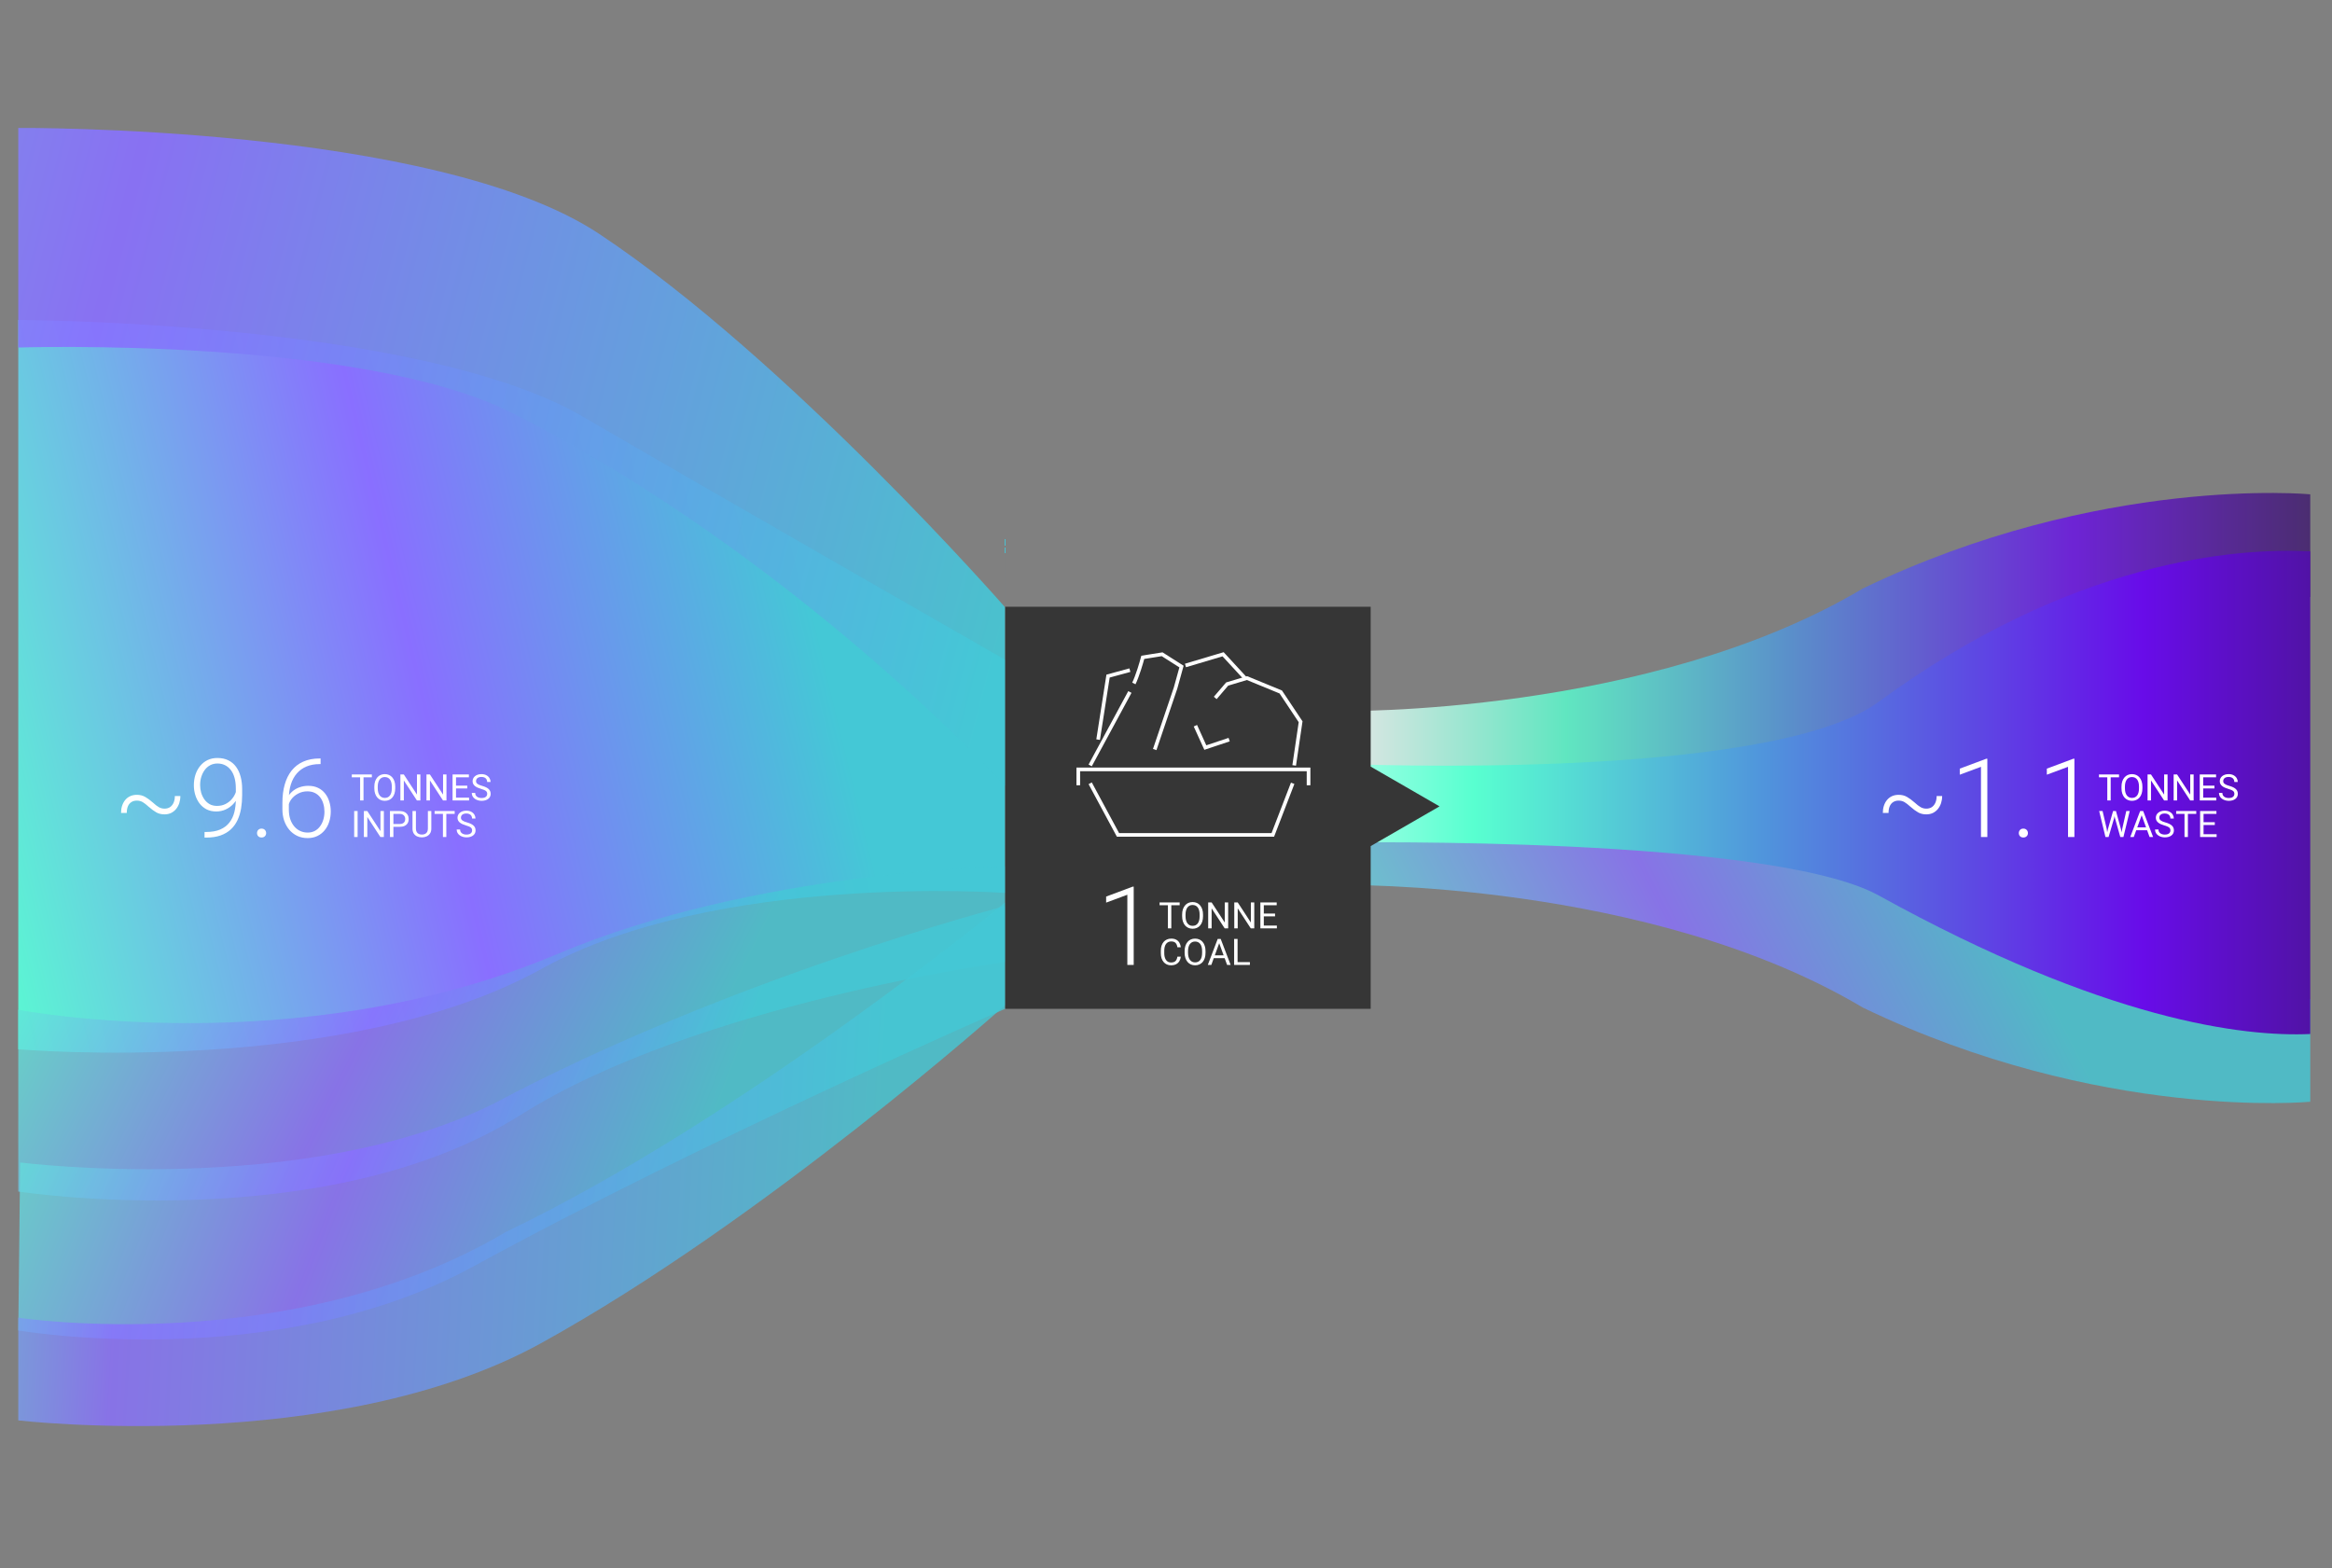 <?xml version="1.0" encoding="UTF-8"?> <svg xmlns="http://www.w3.org/2000/svg" width="638" height="429" viewBox="0 0 638 429" fill="none"><rect x="0" y="0" width="638" height="429" fill="#808080" stroke="none"/><path opacity="0.8" d="M632.051 163.307C632.051 163.307 564.644 170.431 503.455 204.32C447.227 235.461 366.696 222.609 366.696 222.609V194.538C366.696 194.538 451.129 195.867 509.672 160.991C574.5 129.769 632.051 135.241 632.051 135.241V163.312V163.307Z" fill="url(#paint0_linear_263_18268)"></path><path opacity="0.8" d="M632.051 273.365C632.051 273.365 565.569 271.916 504.38 238.027C448.152 206.885 366.696 214.062 366.696 214.062V242.133C366.696 242.133 451.129 240.805 509.672 275.68C574.5 306.902 632.051 301.431 632.051 301.431V273.36V273.365Z" fill="url(#paint1_linear_263_18268)"></path><path d="M514 192C566.928 153.186 611.761 149.831 632.052 150.835V282.894C613.927 283.713 576.128 279.325 514 245C484.5 228.701 367.756 230.5 367.756 230.5L367.877 209C368.079 209.009 484.027 213.981 514 192Z" fill="url(#paint2_linear_263_18268)"></path><path d="M159.5 114C114.572 87.772 5 87.529 5 87.529V287.072C5 287.072 94.304 294.897 148.111 265.106C196.026 238.576 275 244.304 275 244.304V180.5C275 180.5 192.5 133.265 159.5 114Z" fill="url(#paint3_linear_263_18268)"></path><path opacity="0.9" d="M275.003 215C275.003 215 217.498 152.068 139.998 112.934C98.555 91.999 5 95.078 5 95.078V35.003C5 35.003 119.018 34.129 163.947 63.995C215.793 98.459 275.011 166.186 275.011 166.186V147.273L275.003 215Z" fill="url(#paint4_linear_263_18268)"></path><path opacity="0.8" d="M5 326C5 326 88.692 339.003 142.5 305C190.417 274.719 275.011 263.181 275.011 263.181V250.1V237.02C275.011 237.02 206.407 238.185 152.5 261C81.373 291.098 5 276.257 5 276.257V326Z" fill="url(#paint5_linear_263_18268)"></path><path opacity="0.8" d="M275.011 276C275.011 276 193.397 311.543 129.5 346.5C75.298 376.153 5 364 5 364L5.508 318.044C5.508 318.044 82.802 327.908 135.009 301.971C199.851 267.388 275.011 247.897 275.011 247.897V276Z" fill="url(#paint6_linear_263_18268)"></path><path opacity="0.8" d="M275.011 274.995C275.011 274.995 209.517 333.572 148 367.5C91.471 398.677 5 388.611 5 388.611V360.508C5 360.508 79.643 371.915 138.5 337C203.675 305.742 275.011 246.897 275.011 246.897V275V274.995Z" fill="url(#paint7_linear_263_18268)"></path><path d="M47.835 217.794H49.344C49.344 218.468 49.246 219.107 49.051 219.713C48.855 220.309 48.572 220.841 48.201 221.31C47.83 221.769 47.376 222.135 46.839 222.408C46.302 222.672 45.691 222.804 45.008 222.804C44.148 222.804 43.401 222.623 42.767 222.262C42.132 221.9 41.424 221.378 40.643 220.694C40.037 220.138 39.5 219.723 39.031 219.449C38.562 219.176 38.03 219.039 37.435 219.039C36.858 219.039 36.365 219.171 35.955 219.435C35.545 219.688 35.227 220.069 35.003 220.577C34.788 221.075 34.681 221.686 34.681 222.408L33.113 222.423C33.113 221.729 33.206 221.085 33.392 220.489C33.587 219.884 33.865 219.356 34.227 218.907C34.598 218.448 35.052 218.092 35.589 217.838C36.136 217.584 36.751 217.457 37.435 217.457C38.304 217.457 39.065 217.647 39.72 218.028C40.374 218.399 41.072 218.912 41.815 219.566C42.449 220.152 43.001 220.577 43.47 220.841C43.938 221.104 44.451 221.236 45.008 221.236C45.603 221.236 46.111 221.095 46.531 220.812C46.951 220.519 47.273 220.113 47.498 219.596C47.723 219.078 47.835 218.478 47.835 217.794ZM55.965 227.623H56.346C57.898 227.623 59.197 227.398 60.242 226.949C61.287 226.49 62.122 225.86 62.747 225.06C63.382 224.249 63.836 223.302 64.109 222.218C64.383 221.134 64.519 219.957 64.519 218.688V215.714C64.519 214.591 64.397 213.604 64.153 212.755C63.909 211.905 63.562 211.197 63.113 210.631C62.664 210.055 62.132 209.62 61.517 209.327C60.911 209.034 60.237 208.888 59.495 208.888C58.763 208.888 58.099 209.044 57.503 209.356C56.917 209.669 56.419 210.104 56.009 210.66C55.608 211.207 55.296 211.837 55.071 212.55C54.856 213.253 54.749 214 54.749 214.791C54.749 215.514 54.847 216.217 55.042 216.9C55.247 217.574 55.545 218.185 55.935 218.731C56.326 219.269 56.805 219.698 57.371 220.021C57.947 220.333 58.611 220.489 59.363 220.489C60.213 220.489 60.965 220.328 61.619 220.006C62.283 219.684 62.845 219.269 63.304 218.761C63.773 218.243 64.129 217.687 64.373 217.091C64.627 216.485 64.764 215.899 64.783 215.333L65.662 215.318C65.662 216.207 65.496 217.057 65.164 217.867C64.842 218.668 64.383 219.381 63.787 220.006C63.201 220.621 62.513 221.109 61.722 221.471C60.931 221.832 60.076 222.013 59.158 222.013C58.162 222.013 57.278 221.817 56.507 221.427C55.745 221.026 55.105 220.489 54.588 219.815C54.08 219.132 53.694 218.365 53.431 217.516C53.167 216.666 53.035 215.782 53.035 214.864C53.035 213.839 53.177 212.877 53.46 211.979C53.753 211.07 54.178 210.274 54.734 209.591C55.291 208.897 55.965 208.355 56.756 207.965C57.557 207.574 58.46 207.379 59.466 207.379C60.608 207.379 61.605 207.589 62.454 208.009C63.304 208.419 64.007 209.005 64.564 209.767C65.13 210.528 65.55 211.427 65.823 212.462C66.106 213.497 66.248 214.64 66.248 215.89V217.574C66.248 218.834 66.15 220.04 65.955 221.192C65.76 222.345 65.433 223.409 64.974 224.386C64.524 225.353 63.919 226.192 63.157 226.905C62.395 227.618 61.453 228.175 60.33 228.575C59.207 228.966 57.879 229.161 56.346 229.161H55.95L55.965 227.623ZM70.32 227.931C70.32 227.589 70.428 227.301 70.643 227.066C70.867 226.822 71.17 226.7 71.551 226.7C71.941 226.7 72.249 226.822 72.474 227.066C72.698 227.301 72.811 227.589 72.811 227.931C72.811 228.263 72.698 228.546 72.474 228.78C72.249 229.015 71.941 229.132 71.551 229.132C71.17 229.132 70.867 229.015 70.643 228.78C70.428 228.546 70.32 228.263 70.32 227.931ZM87.459 207.511H87.708V209.049H87.459C86.111 209.049 84.91 209.269 83.856 209.708C82.811 210.147 81.927 210.782 81.204 211.612C80.491 212.433 79.949 213.429 79.578 214.601C79.207 215.772 79.022 217.086 79.022 218.541V221.485C79.022 222.472 79.153 223.355 79.417 224.137C79.681 224.908 80.047 225.567 80.516 226.114C80.984 226.661 81.531 227.076 82.156 227.359C82.781 227.643 83.455 227.784 84.178 227.784C84.891 227.784 85.53 227.638 86.097 227.345C86.663 227.052 87.142 226.642 87.532 226.114C87.933 225.587 88.235 224.981 88.44 224.298C88.655 223.604 88.763 222.862 88.763 222.071C88.763 221.319 88.665 220.611 88.47 219.947C88.284 219.273 87.996 218.678 87.606 218.16C87.215 217.643 86.727 217.237 86.141 216.944C85.555 216.651 84.866 216.505 84.075 216.505C83.177 216.505 82.337 216.71 81.556 217.12C80.774 217.53 80.135 218.077 79.637 218.761C79.148 219.444 78.89 220.191 78.86 221.002L77.85 220.987C77.918 220.069 78.128 219.244 78.48 218.512C78.831 217.77 79.295 217.14 79.871 216.622C80.457 216.095 81.126 215.694 81.878 215.421C82.64 215.138 83.46 214.996 84.339 214.996C85.364 214.996 86.258 215.182 87.019 215.553C87.791 215.924 88.431 216.437 88.939 217.091C89.456 217.735 89.842 218.482 90.096 219.332C90.359 220.172 90.491 221.061 90.491 221.998C90.491 223.023 90.345 223.98 90.052 224.869C89.769 225.748 89.349 226.52 88.792 227.184C88.245 227.848 87.581 228.365 86.8 228.736C86.028 229.107 85.154 229.293 84.178 229.293C83.103 229.293 82.142 229.088 81.292 228.678C80.442 228.268 79.715 227.701 79.109 226.979C78.514 226.256 78.055 225.426 77.732 224.488C77.42 223.541 77.264 222.53 77.264 221.456V219.581C77.264 217.765 77.474 216.119 77.894 214.645C78.314 213.16 78.943 211.886 79.783 210.821C80.633 209.757 81.692 208.941 82.962 208.375C84.241 207.799 85.74 207.511 87.459 207.511Z" fill="white"></path><path d="M99.452 211.891V219H98.524V211.891H99.452ZM101.737 211.891V212.662H96.244V211.891H101.737ZM108.129 215.221V215.67C108.129 216.204 108.062 216.682 107.929 217.105C107.795 217.529 107.603 217.888 107.353 218.185C107.102 218.481 106.801 218.707 106.449 218.863C106.101 219.02 105.71 219.098 105.277 219.098C104.857 219.098 104.472 219.02 104.12 218.863C103.772 218.707 103.469 218.481 103.212 218.185C102.958 217.888 102.761 217.529 102.621 217.105C102.481 216.682 102.411 216.204 102.411 215.67V215.221C102.411 214.687 102.479 214.21 102.616 213.79C102.756 213.367 102.953 213.007 103.207 212.711C103.461 212.411 103.762 212.184 104.11 212.027C104.462 211.871 104.848 211.793 105.268 211.793C105.701 211.793 106.091 211.871 106.439 212.027C106.791 212.184 107.092 212.411 107.343 212.711C107.597 213.007 107.79 213.367 107.924 213.79C108.061 214.21 108.129 214.687 108.129 215.221ZM107.196 215.67V215.211C107.196 214.788 107.152 214.413 107.064 214.088C106.98 213.762 106.854 213.489 106.688 213.268C106.522 213.046 106.319 212.879 106.078 212.765C105.84 212.651 105.57 212.594 105.268 212.594C104.975 212.594 104.709 212.651 104.472 212.765C104.237 212.879 104.035 213.046 103.866 213.268C103.7 213.489 103.572 213.762 103.48 214.088C103.389 214.413 103.344 214.788 103.344 215.211V215.67C103.344 216.096 103.389 216.474 103.48 216.803C103.572 217.128 103.702 217.403 103.871 217.628C104.044 217.849 104.247 218.017 104.481 218.131C104.719 218.245 104.984 218.302 105.277 218.302C105.583 218.302 105.855 218.245 106.093 218.131C106.33 218.017 106.531 217.849 106.693 217.628C106.859 217.403 106.985 217.128 107.069 216.803C107.154 216.474 107.196 216.096 107.196 215.67ZM115.009 211.891V219H114.062L110.482 213.517V219H109.54V211.891H110.482L114.076 217.389V211.891H115.009ZM122.147 211.891V219H121.2L117.621 213.517V219H116.679V211.891H117.621L121.215 217.389V211.891H122.147ZM128.334 218.233V219H124.569V218.233H128.334ZM124.76 211.891V219H123.817V211.891H124.76ZM127.836 214.947V215.714H124.569V214.947H127.836ZM128.285 211.891V212.662H124.569V211.891H128.285ZM133.29 217.203C133.29 217.037 133.264 216.891 133.212 216.764C133.163 216.633 133.075 216.516 132.948 216.412C132.825 216.308 132.652 216.209 132.431 216.114C132.213 216.02 131.936 215.924 131.601 215.826C131.249 215.722 130.932 215.606 130.648 215.479C130.365 215.349 130.123 215.201 129.921 215.035C129.719 214.869 129.564 214.679 129.457 214.464C129.35 214.249 129.296 214.003 129.296 213.727C129.296 213.45 129.353 213.194 129.467 212.96C129.581 212.726 129.743 212.522 129.955 212.35C130.17 212.174 130.425 212.037 130.722 211.939C131.018 211.842 131.348 211.793 131.713 211.793C132.247 211.793 132.699 211.896 133.07 212.101C133.445 212.302 133.729 212.568 133.925 212.896C134.12 213.222 134.218 213.57 134.218 213.941H133.28C133.28 213.674 133.223 213.438 133.109 213.233C132.995 213.025 132.823 212.862 132.592 212.745C132.361 212.625 132.068 212.564 131.713 212.564C131.378 212.564 131.101 212.615 130.883 212.716C130.665 212.817 130.502 212.953 130.395 213.126C130.29 213.299 130.238 213.495 130.238 213.717C130.238 213.867 130.269 214.003 130.331 214.127C130.396 214.247 130.495 214.36 130.629 214.464C130.766 214.568 130.938 214.664 131.146 214.752C131.358 214.84 131.61 214.924 131.903 215.006C132.307 215.12 132.655 215.247 132.948 215.387C133.241 215.527 133.482 215.685 133.671 215.86C133.863 216.033 134.005 216.23 134.096 216.451C134.19 216.669 134.237 216.917 134.237 217.193C134.237 217.483 134.179 217.745 134.062 217.979C133.944 218.214 133.777 218.414 133.559 218.58C133.34 218.746 133.078 218.875 132.772 218.966C132.47 219.054 132.131 219.098 131.757 219.098C131.428 219.098 131.104 219.052 130.785 218.961C130.469 218.87 130.181 218.733 129.921 218.551C129.664 218.368 129.457 218.144 129.301 217.877C129.148 217.607 129.071 217.294 129.071 216.939H130.009C130.009 217.184 130.056 217.394 130.15 217.569C130.245 217.742 130.373 217.885 130.536 217.999C130.702 218.113 130.889 218.198 131.098 218.253C131.309 218.305 131.529 218.331 131.757 218.331C132.086 218.331 132.364 218.285 132.592 218.194C132.82 218.103 132.992 217.973 133.109 217.804C133.23 217.634 133.29 217.434 133.29 217.203ZM97.836 221.891V229H96.894V221.891H97.836ZM105.019 221.891V229H104.071L100.492 223.517V229H99.55V221.891H100.492L104.086 227.389V221.891H105.019ZM109.311 226.212H107.411V225.445H109.311C109.678 225.445 109.976 225.387 110.204 225.27C110.432 225.152 110.598 224.99 110.702 224.781C110.81 224.573 110.863 224.335 110.863 224.068C110.863 223.824 110.81 223.595 110.702 223.38C110.598 223.165 110.432 222.993 110.204 222.862C109.976 222.729 109.678 222.662 109.311 222.662H107.631V229H106.688V221.891H109.311C109.848 221.891 110.302 221.983 110.673 222.169C111.044 222.354 111.326 222.612 111.518 222.94C111.71 223.266 111.806 223.639 111.806 224.059C111.806 224.514 111.71 224.903 111.518 225.226C111.326 225.548 111.044 225.794 110.673 225.963C110.302 226.129 109.848 226.212 109.311 226.212ZM117.064 221.891H118.002V226.7C118.002 227.234 117.883 227.678 117.646 228.033C117.408 228.388 117.092 228.655 116.698 228.834C116.308 229.01 115.883 229.098 115.424 229.098C114.942 229.098 114.506 229.01 114.115 228.834C113.728 228.655 113.42 228.388 113.192 228.033C112.968 227.678 112.855 227.234 112.855 226.7V221.891H113.788V226.7C113.788 227.071 113.856 227.377 113.993 227.618C114.13 227.859 114.32 228.038 114.564 228.155C114.812 228.272 115.098 228.331 115.424 228.331C115.753 228.331 116.039 228.272 116.283 228.155C116.531 228.038 116.723 227.859 116.859 227.618C116.996 227.377 117.064 227.071 117.064 226.7V221.891ZM122.108 221.891V229H121.181V221.891H122.108ZM124.394 221.891V222.662H118.9V221.891H124.394ZM129.159 227.203C129.159 227.037 129.133 226.891 129.081 226.764C129.032 226.633 128.944 226.516 128.817 226.412C128.694 226.308 128.521 226.209 128.3 226.114C128.082 226.02 127.805 225.924 127.47 225.826C127.118 225.722 126.801 225.606 126.518 225.479C126.234 225.349 125.992 225.201 125.79 225.035C125.588 224.869 125.434 224.679 125.326 224.464C125.219 224.249 125.165 224.003 125.165 223.727C125.165 223.45 125.222 223.194 125.336 222.96C125.45 222.726 125.613 222.522 125.824 222.35C126.039 222.174 126.295 222.037 126.591 221.939C126.887 221.842 127.217 221.793 127.582 221.793C128.116 221.793 128.568 221.896 128.939 222.101C129.314 222.302 129.599 222.568 129.794 222.896C129.989 223.222 130.087 223.57 130.087 223.941H129.149C129.149 223.674 129.092 223.438 128.979 223.233C128.865 223.025 128.692 222.862 128.461 222.745C128.23 222.625 127.937 222.564 127.582 222.564C127.247 222.564 126.97 222.615 126.752 222.716C126.534 222.817 126.371 222.953 126.264 223.126C126.16 223.299 126.107 223.495 126.107 223.717C126.107 223.867 126.138 224.003 126.2 224.127C126.265 224.247 126.365 224.36 126.498 224.464C126.635 224.568 126.807 224.664 127.016 224.752C127.227 224.84 127.479 224.924 127.772 225.006C128.176 225.12 128.524 225.247 128.817 225.387C129.11 225.527 129.351 225.685 129.54 225.86C129.732 226.033 129.874 226.23 129.965 226.451C130.059 226.669 130.106 226.917 130.106 227.193C130.106 227.483 130.048 227.745 129.931 227.979C129.813 228.214 129.646 228.414 129.428 228.58C129.21 228.746 128.948 228.875 128.642 228.966C128.339 229.054 128 229.098 127.626 229.098C127.297 229.098 126.973 229.052 126.654 228.961C126.339 228.87 126.05 228.733 125.79 228.551C125.533 228.368 125.326 228.144 125.17 227.877C125.017 227.607 124.94 227.294 124.94 226.939H125.878C125.878 227.184 125.925 227.394 126.02 227.569C126.114 227.742 126.243 227.885 126.405 227.999C126.571 228.113 126.758 228.198 126.967 228.253C127.178 228.305 127.398 228.331 127.626 228.331C127.955 228.331 128.233 228.285 128.461 228.194C128.689 228.103 128.861 227.973 128.979 227.804C129.099 227.634 129.159 227.434 129.159 227.203Z" fill="white"></path><path d="M529.835 217.794H531.344C531.344 218.468 531.246 219.107 531.051 219.713C530.855 220.309 530.572 220.841 530.201 221.31C529.83 221.769 529.376 222.135 528.839 222.408C528.302 222.672 527.691 222.804 527.008 222.804C526.148 222.804 525.401 222.623 524.767 222.262C524.132 221.9 523.424 221.378 522.643 220.694C522.037 220.138 521.5 219.723 521.031 219.449C520.562 219.176 520.03 219.039 519.435 219.039C518.858 219.039 518.365 219.171 517.955 219.435C517.545 219.688 517.228 220.069 517.003 220.577C516.788 221.075 516.681 221.686 516.681 222.408L515.113 222.423C515.113 221.729 515.206 221.085 515.392 220.489C515.587 219.884 515.865 219.356 516.227 218.907C516.598 218.448 517.052 218.092 517.589 217.838C518.136 217.584 518.751 217.457 519.435 217.457C520.304 217.457 521.065 217.647 521.72 218.028C522.374 218.399 523.072 218.912 523.814 219.566C524.449 220.152 525.001 220.577 525.47 220.841C525.938 221.104 526.451 221.236 527.008 221.236C527.604 221.236 528.111 221.095 528.531 220.812C528.951 220.519 529.273 220.113 529.498 219.596C529.723 219.078 529.835 218.478 529.835 217.794ZM543.707 207.584V229H541.964V209.796L536.163 211.949V210.294L543.414 207.584H543.707ZM552.32 227.931C552.32 227.589 552.428 227.301 552.643 227.066C552.867 226.822 553.17 226.7 553.551 226.7C553.941 226.7 554.249 226.822 554.474 227.066C554.698 227.301 554.811 227.589 554.811 227.931C554.811 228.263 554.698 228.546 554.474 228.78C554.249 229.015 553.941 229.132 553.551 229.132C553.17 229.132 552.867 229.015 552.643 228.78C552.428 228.546 552.32 228.263 552.32 227.931ZM567.525 207.584V229H565.782V209.796L559.981 211.949V210.294L567.232 207.584H567.525Z" fill="white"></path><path d="M577.452 211.891V219H576.524V211.891H577.452ZM579.737 211.891V212.662H574.244V211.891H579.737ZM586.129 215.221V215.67C586.129 216.204 586.062 216.682 585.929 217.105C585.795 217.529 585.603 217.888 585.353 218.185C585.102 218.481 584.801 218.707 584.449 218.863C584.101 219.02 583.71 219.098 583.277 219.098C582.857 219.098 582.472 219.02 582.12 218.863C581.772 218.707 581.469 218.481 581.212 218.185C580.958 217.888 580.761 217.529 580.621 217.105C580.481 216.682 580.411 216.204 580.411 215.67V215.221C580.411 214.687 580.479 214.21 580.616 213.79C580.756 213.367 580.953 213.007 581.207 212.711C581.461 212.411 581.762 212.184 582.11 212.027C582.462 211.871 582.848 211.793 583.268 211.793C583.701 211.793 584.091 211.871 584.439 212.027C584.791 212.184 585.092 212.411 585.343 212.711C585.597 213.007 585.79 213.367 585.924 213.79C586.061 214.21 586.129 214.687 586.129 215.221ZM585.196 215.67V215.211C585.196 214.788 585.152 214.413 585.064 214.088C584.98 213.762 584.854 213.489 584.688 213.268C584.522 213.046 584.319 212.879 584.078 212.765C583.84 212.651 583.57 212.594 583.268 212.594C582.975 212.594 582.709 212.651 582.472 212.765C582.237 212.879 582.035 213.046 581.866 213.268C581.7 213.489 581.572 213.762 581.48 214.088C581.389 214.413 581.344 214.788 581.344 215.211V215.67C581.344 216.096 581.389 216.474 581.48 216.803C581.572 217.128 581.702 217.403 581.871 217.628C582.044 217.849 582.247 218.017 582.481 218.131C582.719 218.245 582.984 218.302 583.277 218.302C583.583 218.302 583.855 218.245 584.093 218.131C584.33 218.017 584.531 217.849 584.693 217.628C584.859 217.403 584.985 217.128 585.069 216.803C585.154 216.474 585.196 216.096 585.196 215.67ZM593.009 211.891V219H592.062L588.482 213.517V219H587.54V211.891H588.482L592.076 217.389V211.891H593.009ZM600.147 211.891V219H599.2L595.621 213.517V219H594.679V211.891H595.621L599.215 217.389V211.891H600.147ZM606.334 218.233V219H602.569V218.233H606.334ZM602.76 211.891V219H601.817V211.891H602.76ZM605.836 214.947V215.714H602.569V214.947H605.836ZM606.285 211.891V212.662H602.569V211.891H606.285ZM611.29 217.203C611.29 217.037 611.264 216.891 611.212 216.764C611.163 216.633 611.075 216.516 610.948 216.412C610.825 216.308 610.652 216.209 610.431 216.114C610.213 216.02 609.936 215.924 609.601 215.826C609.249 215.722 608.932 215.606 608.648 215.479C608.365 215.349 608.123 215.201 607.921 215.035C607.719 214.869 607.564 214.679 607.457 214.464C607.35 214.249 607.296 214.003 607.296 213.727C607.296 213.45 607.353 213.194 607.467 212.96C607.581 212.726 607.743 212.522 607.955 212.35C608.17 212.174 608.425 212.037 608.722 211.939C609.018 211.842 609.348 211.793 609.713 211.793C610.247 211.793 610.699 211.896 611.07 212.101C611.445 212.302 611.729 212.568 611.925 212.896C612.12 213.222 612.218 213.57 612.218 213.941H611.28C611.28 213.674 611.223 213.438 611.109 213.233C610.995 213.025 610.823 212.862 610.592 212.745C610.361 212.625 610.068 212.564 609.713 212.564C609.378 212.564 609.101 212.615 608.883 212.716C608.665 212.817 608.502 212.953 608.395 213.126C608.29 213.299 608.238 213.495 608.238 213.717C608.238 213.867 608.269 214.003 608.331 214.127C608.396 214.247 608.495 214.36 608.629 214.464C608.766 214.568 608.938 214.664 609.146 214.752C609.358 214.84 609.61 214.924 609.903 215.006C610.307 215.12 610.655 215.247 610.948 215.387C611.241 215.527 611.482 215.685 611.671 215.86C611.863 216.033 612.005 216.23 612.096 216.451C612.19 216.669 612.237 216.917 612.237 217.193C612.237 217.483 612.179 217.745 612.062 217.979C611.944 218.214 611.777 218.414 611.559 218.58C611.34 218.746 611.078 218.875 610.772 218.966C610.47 219.054 610.131 219.098 609.757 219.098C609.428 219.098 609.104 219.052 608.785 218.961C608.469 218.87 608.181 218.733 607.921 218.551C607.664 218.368 607.457 218.144 607.301 217.877C607.148 217.607 607.071 217.294 607.071 216.939H608.009C608.009 217.184 608.056 217.394 608.15 217.569C608.245 217.742 608.373 217.885 608.536 217.999C608.702 218.113 608.889 218.198 609.098 218.253C609.309 218.305 609.529 218.331 609.757 218.331C610.086 218.331 610.364 218.285 610.592 218.194C610.82 218.103 610.992 217.973 611.109 217.804C611.23 217.634 611.29 217.434 611.29 217.203ZM576.695 226.852L578.106 221.891H578.79L578.395 223.819L576.876 229H576.197L576.695 226.852ZM575.235 221.891L576.358 226.754L576.695 229H576.021L574.298 221.891H575.235ZM580.616 226.749L581.715 221.891H582.657L580.938 229H580.265L580.616 226.749ZM578.893 221.891L580.265 226.852L580.763 229H580.084L578.619 223.819L578.219 221.891H578.893ZM586.119 222.521L583.766 229H582.804L585.514 221.891H586.134L586.119 222.521ZM588.092 229L585.733 222.521L585.719 221.891H586.339L589.059 229H588.092ZM587.97 226.368V227.14H583.976V226.368H587.97ZM593.8 227.203C593.8 227.037 593.774 226.891 593.722 226.764C593.673 226.633 593.585 226.516 593.458 226.412C593.334 226.308 593.162 226.209 592.94 226.114C592.722 226.02 592.446 225.924 592.11 225.826C591.759 225.722 591.441 225.606 591.158 225.479C590.875 225.349 590.632 225.201 590.431 225.035C590.229 224.869 590.074 224.679 589.967 224.464C589.859 224.249 589.806 224.003 589.806 223.727C589.806 223.45 589.863 223.194 589.977 222.96C590.09 222.726 590.253 222.522 590.465 222.35C590.68 222.174 590.935 222.037 591.231 221.939C591.528 221.842 591.858 221.793 592.223 221.793C592.757 221.793 593.209 221.896 593.58 222.101C593.954 222.302 594.239 222.568 594.435 222.896C594.63 223.222 594.728 223.57 594.728 223.941H593.79C593.79 223.674 593.733 223.438 593.619 223.233C593.505 223.025 593.333 222.862 593.102 222.745C592.87 222.625 592.577 222.564 592.223 222.564C591.887 222.564 591.611 222.615 591.393 222.716C591.174 222.817 591.012 222.953 590.904 223.126C590.8 223.299 590.748 223.495 590.748 223.717C590.748 223.867 590.779 224.003 590.841 224.127C590.906 224.247 591.005 224.36 591.139 224.464C591.275 224.568 591.448 224.664 591.656 224.752C591.868 224.84 592.12 224.924 592.413 225.006C592.817 225.12 593.165 225.247 593.458 225.387C593.751 225.527 593.992 225.685 594.181 225.86C594.373 226.033 594.514 226.23 594.605 226.451C594.7 226.669 594.747 226.917 594.747 227.193C594.747 227.483 594.688 227.745 594.571 227.979C594.454 228.214 594.286 228.414 594.068 228.58C593.85 228.746 593.588 228.875 593.282 228.966C592.979 229.054 592.641 229.098 592.267 229.098C591.938 229.098 591.614 229.052 591.295 228.961C590.979 228.87 590.691 228.733 590.431 228.551C590.174 228.368 589.967 228.144 589.811 227.877C589.658 227.607 589.581 227.294 589.581 226.939H590.519C590.519 227.184 590.566 227.394 590.66 227.569C590.755 227.742 590.883 227.885 591.046 227.999C591.212 228.113 591.399 228.198 591.607 228.253C591.819 228.305 592.039 228.331 592.267 228.331C592.595 228.331 592.874 228.285 593.102 228.194C593.329 228.103 593.502 227.973 593.619 227.804C593.74 227.634 593.8 227.434 593.8 227.203ZM598.575 221.891V229H597.647V221.891H598.575ZM600.86 221.891V222.662H595.367V221.891H600.86ZM606.432 228.233V229H602.667V228.233H606.432ZM602.857 221.891V229H601.915V221.891H602.857ZM605.934 224.947V225.714H602.667V224.947H605.934ZM606.383 221.891V222.662H602.667V221.891H606.383Z" fill="white"></path><path d="M375 209.74L393.832 220.613L375 231.485V276H274.999V165.999H375V209.74Z" fill="#363636"></path><path d="M310.207 186.989C311.185 184.971 312.244 181.383 312.651 179.841L317.946 179L323.242 182.364L321.612 188.25L315.91 205.069" stroke="white"></path><path d="M298.258 209.413L309.12 189.318M354.069 209.413L355.827 197.465L350.396 189.318L341.163 185.517L335.732 187.146L332.474 190.948" stroke="white"></path><path d="M324.328 182.067L334.618 179L340.621 185.517" stroke="white"></path><path d="M309.121 183.345L303.147 184.974L300.431 202.353" stroke="white"></path><path d="M327.043 198.552L329.758 204.526L336.276 202.353" stroke="white"></path><path d="M353.655 214.302L348.224 228.422L345.577 228.422L342.929 228.422L337.634 228.422L327.043 228.422L321.748 228.422L316.453 228.422L311.157 228.422L305.862 228.422L298.259 214.302" stroke="white"></path><path d="M358 214.844V210.5H295V214.844" stroke="white"></path><path d="M310.166 242.584V264H308.423V244.796L302.622 246.949V245.294L309.873 242.584H310.166Z" fill="white"></path><path d="M320.452 246.891V254H319.524V246.891H320.452ZM322.737 246.891V247.662H317.244V246.891H322.737ZM329.129 250.221V250.67C329.129 251.204 329.062 251.682 328.929 252.105C328.795 252.529 328.603 252.888 328.353 253.185C328.102 253.481 327.801 253.707 327.449 253.863C327.101 254.02 326.71 254.098 326.277 254.098C325.857 254.098 325.472 254.02 325.12 253.863C324.772 253.707 324.469 253.481 324.212 253.185C323.958 252.888 323.761 252.529 323.621 252.105C323.481 251.682 323.411 251.204 323.411 250.67V250.221C323.411 249.687 323.479 249.21 323.616 248.79C323.756 248.367 323.953 248.007 324.207 247.711C324.461 247.411 324.762 247.184 325.11 247.027C325.462 246.871 325.848 246.793 326.268 246.793C326.701 246.793 327.091 246.871 327.439 247.027C327.791 247.184 328.092 247.411 328.343 247.711C328.597 248.007 328.79 248.367 328.924 248.79C329.061 249.21 329.129 249.687 329.129 250.221ZM328.196 250.67V250.211C328.196 249.788 328.152 249.413 328.064 249.088C327.98 248.762 327.854 248.489 327.688 248.268C327.522 248.046 327.319 247.879 327.078 247.765C326.84 247.651 326.57 247.594 326.268 247.594C325.975 247.594 325.709 247.651 325.472 247.765C325.237 247.879 325.035 248.046 324.866 248.268C324.7 248.489 324.572 248.762 324.48 249.088C324.389 249.413 324.344 249.788 324.344 250.211V250.67C324.344 251.096 324.389 251.474 324.48 251.803C324.572 252.128 324.702 252.403 324.871 252.628C325.044 252.849 325.247 253.017 325.481 253.131C325.719 253.245 325.984 253.302 326.277 253.302C326.583 253.302 326.855 253.245 327.093 253.131C327.33 253.017 327.531 252.849 327.693 252.628C327.859 252.403 327.985 252.128 328.069 251.803C328.154 251.474 328.196 251.096 328.196 250.67ZM336.009 246.891V254H335.062L331.482 248.517V254H330.54V246.891H331.482L335.076 252.389V246.891H336.009ZM343.147 246.891V254H342.2L338.621 248.517V254H337.679V246.891H338.621L342.215 252.389V246.891H343.147ZM349.334 253.233V254H345.569V253.233H349.334ZM345.76 246.891V254H344.817V246.891H345.76ZM348.836 249.947V250.714H345.569V249.947H348.836ZM349.285 246.891V247.662H345.569V246.891H349.285ZM322.117 261.739H323.055C323.006 262.188 322.877 262.59 322.669 262.945C322.461 263.3 322.166 263.582 321.785 263.79C321.404 263.995 320.929 264.098 320.359 264.098C319.943 264.098 319.563 264.02 319.222 263.863C318.883 263.707 318.592 263.486 318.348 263.199C318.104 262.91 317.915 262.563 317.781 262.159C317.651 261.752 317.586 261.3 317.586 260.802V260.094C317.586 259.596 317.651 259.145 317.781 258.741C317.915 258.334 318.105 257.986 318.353 257.696C318.603 257.407 318.904 257.184 319.256 257.027C319.607 256.871 320.003 256.793 320.442 256.793C320.979 256.793 321.434 256.894 321.805 257.096C322.176 257.298 322.464 257.577 322.669 257.936C322.877 258.29 323.006 258.702 323.055 259.171H322.117C322.072 258.839 321.987 258.554 321.863 258.316C321.74 258.076 321.564 257.89 321.336 257.76C321.108 257.63 320.81 257.564 320.442 257.564C320.127 257.564 319.848 257.625 319.607 257.745C319.37 257.866 319.17 258.036 319.007 258.258C318.847 258.479 318.727 258.744 318.646 259.054C318.564 259.363 318.523 259.706 318.523 260.084V260.802C318.523 261.15 318.559 261.477 318.631 261.783C318.706 262.089 318.818 262.358 318.968 262.589C319.118 262.82 319.308 263.002 319.539 263.136C319.77 263.266 320.044 263.331 320.359 263.331C320.76 263.331 321.079 263.268 321.316 263.141C321.554 263.014 321.733 262.831 321.854 262.594C321.977 262.356 322.065 262.071 322.117 261.739ZM329.812 260.221V260.67C329.812 261.204 329.746 261.682 329.612 262.105C329.479 262.529 329.287 262.888 329.036 263.185C328.785 263.481 328.484 263.707 328.133 263.863C327.785 264.02 327.394 264.098 326.961 264.098C326.541 264.098 326.155 264.02 325.804 263.863C325.455 263.707 325.153 263.481 324.896 263.185C324.642 262.888 324.445 262.529 324.305 262.105C324.165 261.682 324.095 261.204 324.095 260.67V260.221C324.095 259.687 324.163 259.21 324.3 258.79C324.44 258.367 324.637 258.007 324.891 257.711C325.145 257.411 325.446 257.184 325.794 257.027C326.146 256.871 326.531 256.793 326.951 256.793C327.384 256.793 327.775 256.871 328.123 257.027C328.475 257.184 328.776 257.411 329.026 257.711C329.28 258.007 329.474 258.367 329.607 258.79C329.744 259.21 329.812 259.687 329.812 260.221ZM328.88 260.67V260.211C328.88 259.788 328.836 259.413 328.748 259.088C328.663 258.762 328.538 258.489 328.372 258.268C328.206 258.046 328.003 257.879 327.762 257.765C327.524 257.651 327.254 257.594 326.951 257.594C326.658 257.594 326.393 257.651 326.155 257.765C325.921 257.879 325.719 258.046 325.55 258.268C325.384 258.489 325.255 258.762 325.164 259.088C325.073 259.413 325.027 259.788 325.027 260.211V260.67C325.027 261.096 325.073 261.474 325.164 261.803C325.255 262.128 325.385 262.403 325.555 262.628C325.727 262.849 325.931 263.017 326.165 263.131C326.403 263.245 326.668 263.302 326.961 263.302C327.267 263.302 327.539 263.245 327.776 263.131C328.014 263.017 328.214 262.849 328.377 262.628C328.543 262.403 328.668 262.128 328.753 261.803C328.838 261.474 328.88 261.096 328.88 260.67ZM333.748 257.521L331.395 264H330.433L333.143 256.891H333.763L333.748 257.521ZM335.721 264L333.362 257.521L333.348 256.891H333.968L336.688 264H335.721ZM335.599 261.368V262.14H331.604V261.368H335.599ZM341.951 263.233V264H338.396V263.233H341.951ZM338.582 256.891V264H337.64V256.891H338.582Z" fill="white"></path><defs><linearGradient id="paint0_linear_263_18268" x1="366.014" y1="134.64" x2="798.405" y2="134.64" gradientUnits="userSpaceOnUse"><stop stop-color="white"></stop><stop offset="0.144" stop-color="#58FFD0"></stop><stop offset="0.284" stop-color="#5094DC"></stop><stop offset="0.466" stop-color="#680CE9"></stop><stop offset="0.707" stop-color="#231F20"></stop><stop offset="1" stop-color="#5094DC"></stop></linearGradient><linearGradient id="paint1_linear_263_18268" x1="600.349" y1="193.587" x2="368.825" y2="310.313" gradientUnits="userSpaceOnUse"><stop stop-color="#44C8D6"></stop><stop offset="0.274" stop-color="#44C8D6"></stop><stop offset="0.596" stop-color="#896FFF"></stop><stop offset="1" stop-color="#58FFD0"></stop></linearGradient><linearGradient id="paint2_linear_263_18268" x1="321.563" y1="145.241" x2="889.5" y2="145.241" gradientUnits="userSpaceOnUse"><stop stop-color="white"></stop><stop offset="0.144" stop-color="#58FFD0"></stop><stop offset="0.284" stop-color="#5094DC"></stop><stop offset="0.466" stop-color="#680CE9"></stop><stop offset="0.707" stop-color="#231F20"></stop><stop offset="1" stop-color="#5094DC"></stop></linearGradient><linearGradient id="paint3_linear_263_18268" x1="344.828" y1="276.93" x2="14.17" y2="356.507" gradientUnits="userSpaceOnUse"><stop stop-color="#44C8D6"></stop><stop offset="0.274" stop-color="#44C8D6"></stop><stop offset="0.596" stop-color="#896FFF"></stop><stop offset="1" stop-color="#58FFD0"></stop></linearGradient><linearGradient id="paint4_linear_263_18268" x1="486.497" y1="242.561" x2="-299.771" y2="39.678" gradientUnits="userSpaceOnUse"><stop stop-color="#44C8D6"></stop><stop offset="0.274" stop-color="#44C8D6"></stop><stop offset="0.596" stop-color="#896FFF"></stop><stop offset="1" stop-color="#58FFD0"></stop></linearGradient><linearGradient id="paint5_linear_263_18268" x1="242.752" y1="348.866" x2="5.687" y2="231.202" gradientUnits="userSpaceOnUse"><stop stop-color="#44C8D6"></stop><stop offset="0.274" stop-color="#44C8D6"></stop><stop offset="0.596" stop-color="#896FFF"></stop><stop offset="1" stop-color="#58FFD0"></stop></linearGradient><linearGradient id="paint6_linear_263_18268" x1="242.752" y1="392.955" x2="-14.969" y2="294.324" gradientUnits="userSpaceOnUse"><stop stop-color="#44C8D6"></stop><stop offset="0.274" stop-color="#44C8D6"></stop><stop offset="0.596" stop-color="#896FFF"></stop><stop offset="1" stop-color="#58FFD0"></stop></linearGradient><linearGradient id="paint7_linear_263_18268" x1="348.831" y1="313.057" x2="-45.6" y2="290.6" gradientUnits="userSpaceOnUse"><stop stop-color="#44C8D6"></stop><stop offset="0.274" stop-color="#44C8D6"></stop><stop offset="0.796" stop-color="#896FFF"></stop><stop offset="1" stop-color="#58FFD0"></stop></linearGradient></defs></svg> 